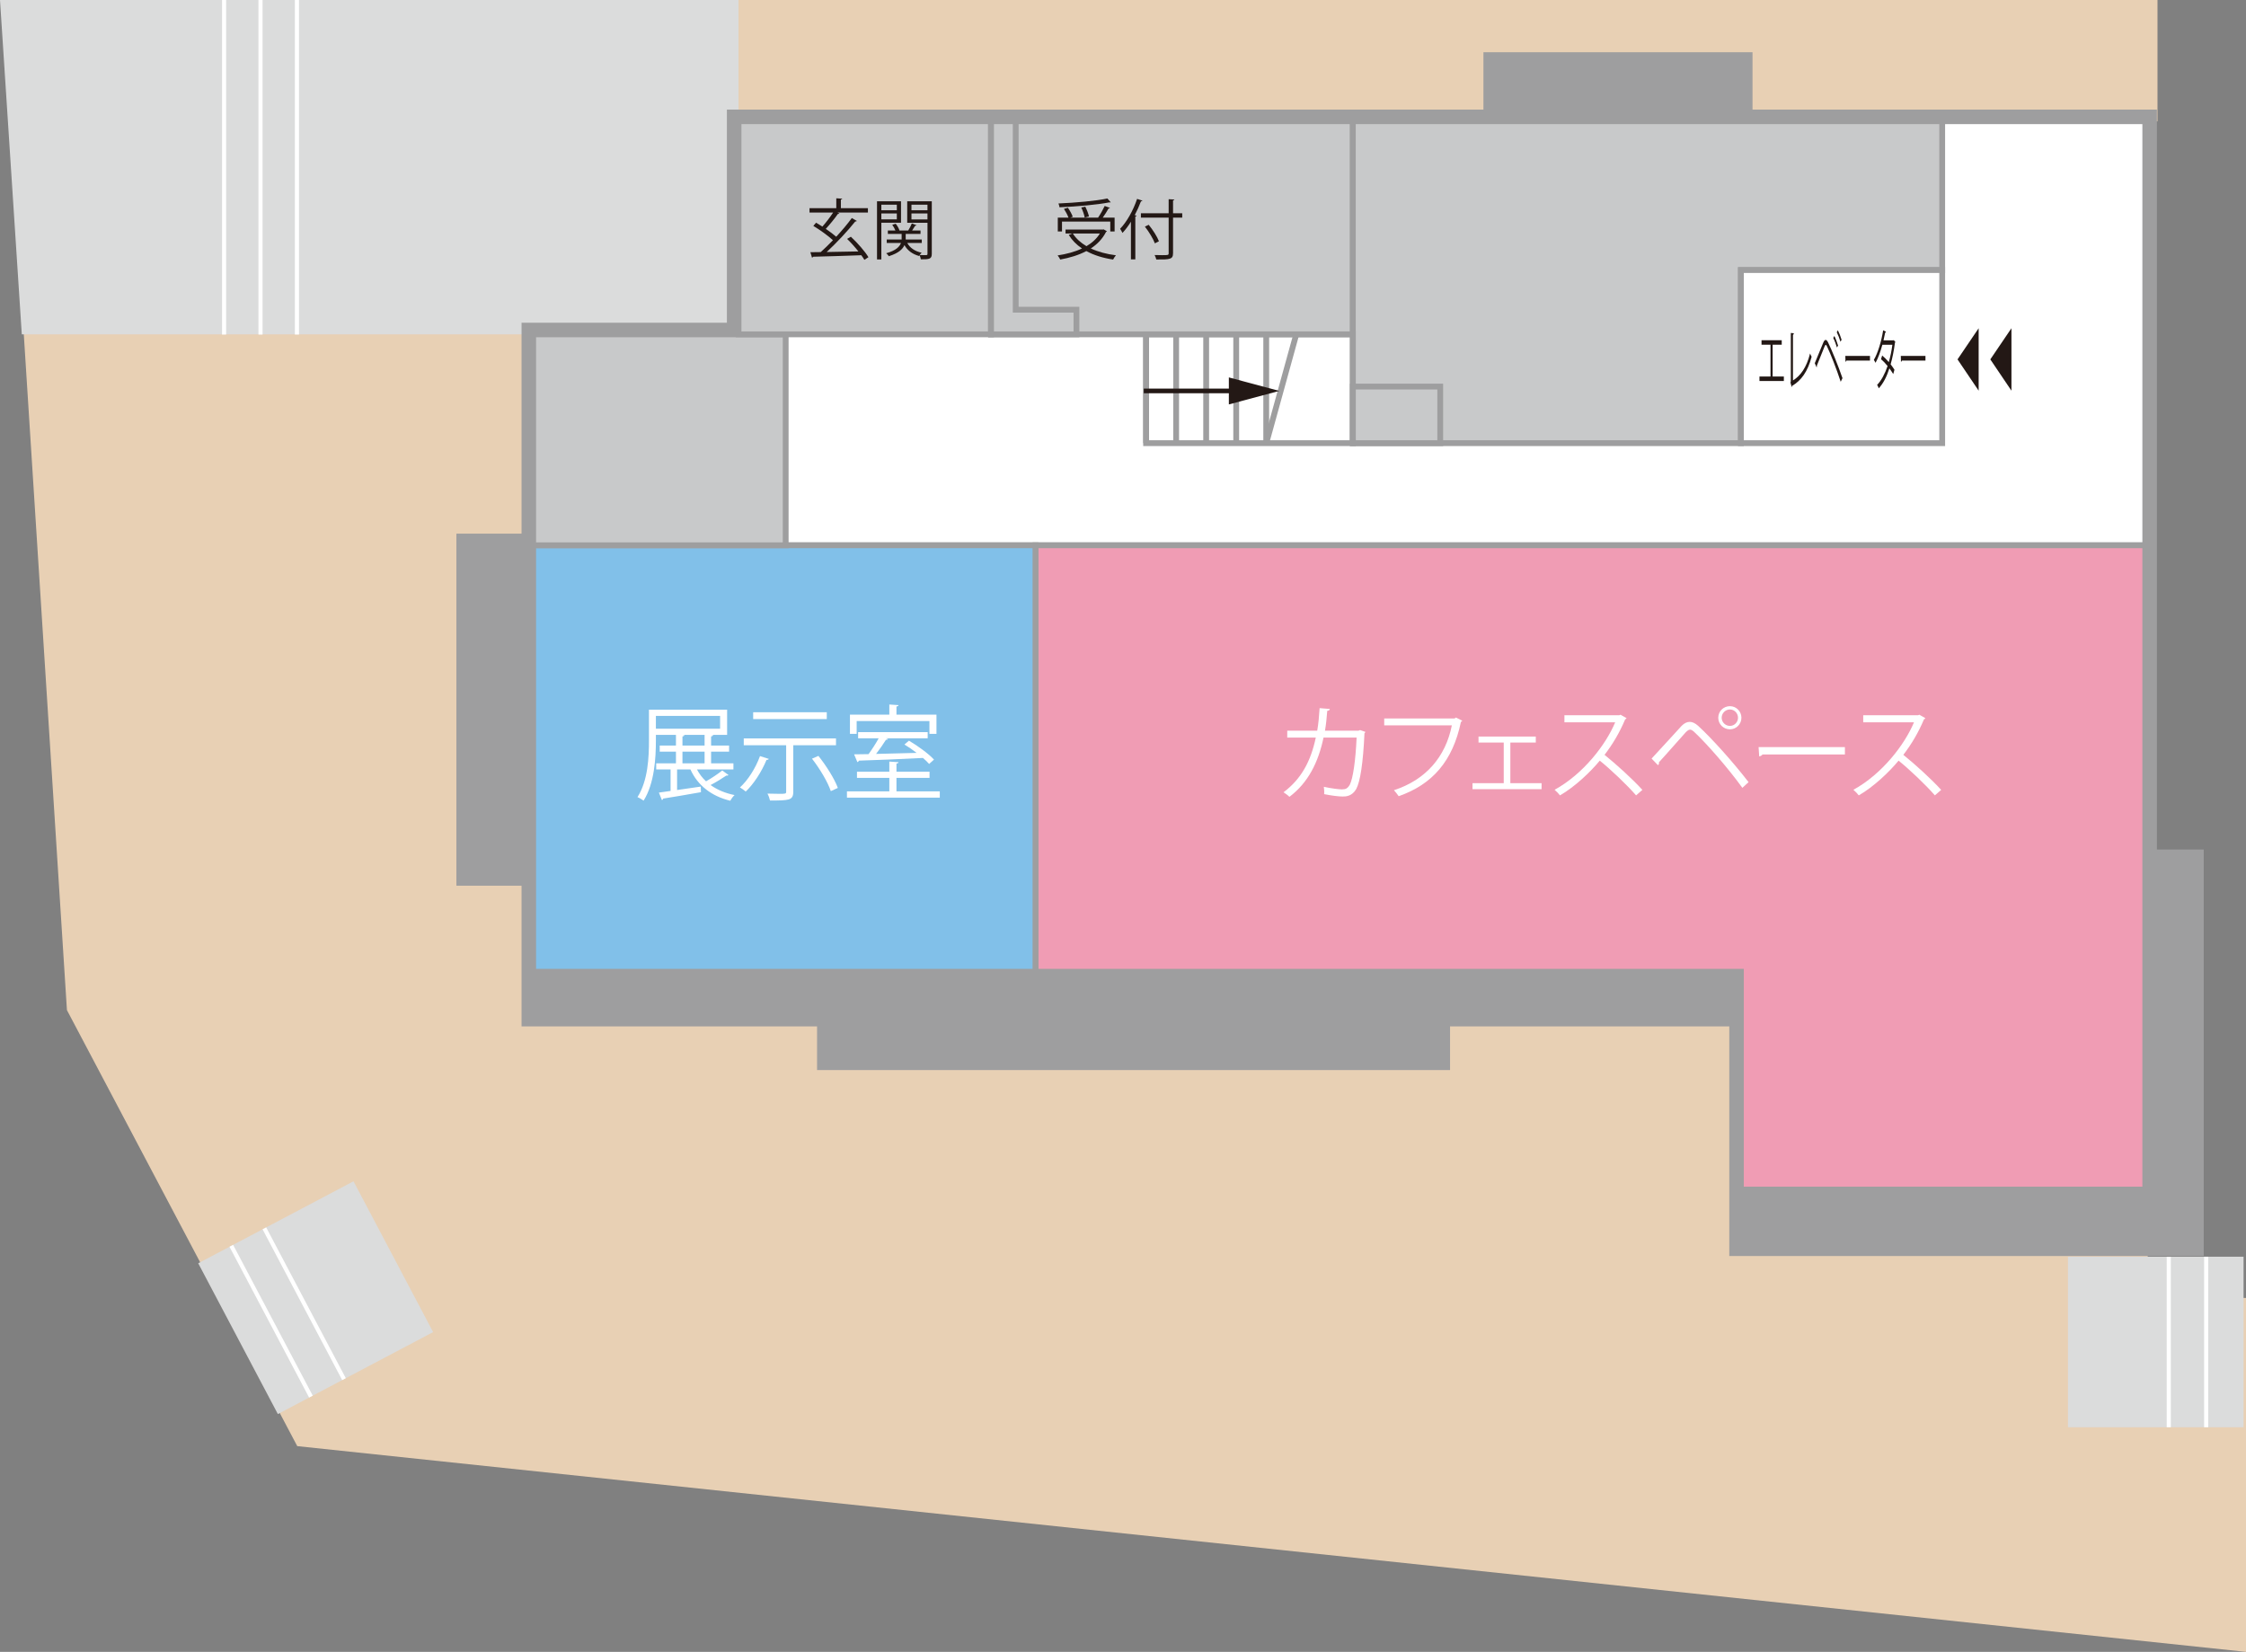 <?xml version="1.0" encoding="utf-8"?>
<!-- Generator: Adobe Illustrator 16.0.0, SVG Export Plug-In . SVG Version: 6.00 Build 0)  -->
<!DOCTYPE svg PUBLIC "-//W3C//DTD SVG 1.1//EN" "http://www.w3.org/Graphics/SVG/1.1/DTD/svg11.dtd">
<svg version="1.1" id="レイヤー_1" xmlns="http://www.w3.org/2000/svg" xmlns:xlink="http://www.w3.org/1999/xlink" x="0px"
	 y="0px" width="722.946px" height="531.757px" viewBox="59.311 32.242 722.946 531.757"
	 enable-background="new 59.311 32.242 722.946 531.757" xml:space="preserve">
<rect x="59.311" y="32.242" width="722.946" height="531.757" fill="#808080" stroke="none"/>
<g>
	<g>
		<polygon fill="#E8D0B4" points="750.625,71.326 753.769,71.326 753.769,32.242 60.096,32.242 80.857,357.407 154.992,497.77 
			782.258,563.999 782.258,450.057 750.625,450.057 		"/>
		<polygon fill="#DBDCDC" points="297.028,139.872 66.326,139.872 59.311,32.242 297.028,32.242 		"/>
		
			<line fill="none" stroke="#FFFFFF" stroke-width="1.319" stroke-miterlimit="10" x1="154.887" y1="32.242" x2="154.887" y2="139.939"/>
		
			<line fill="none" stroke="#FFFFFF" stroke-width="1.319" stroke-miterlimit="10" x1="143.161" y1="32.242" x2="143.161" y2="139.939"/>
		
			<line fill="none" stroke="#FFFFFF" stroke-width="1.319" stroke-miterlimit="10" x1="131.437" y1="32.242" x2="131.437" y2="139.939"/>
		<rect x="724.954" y="436.793" fill="#DBDCDC" width="56.517" height="54.893"/>
		
			<line fill="none" stroke="#FFFFFF" stroke-width="1.319" stroke-miterlimit="10" x1="769.435" y1="436.793" x2="769.435" y2="491.686"/>
		
			<line fill="none" stroke="#FFFFFF" stroke-width="1.319" stroke-miterlimit="10" x1="757.394" y1="436.793" x2="757.394" y2="491.686"/>
		<polygon fill="#DBDCDC" points="173.096,412.516 123.117,438.907 148.748,487.447 198.728,461.061 		"/>
		
			<line fill="none" stroke="#FFFFFF" stroke-width="1.319" stroke-miterlimit="10" x1="159.393" y1="481.825" x2="133.764" y2="433.282"/>
		
			<line fill="none" stroke="#FFFFFF" stroke-width="1.319" stroke-miterlimit="10" x1="170.038" y1="476.206" x2="144.409" y2="427.661"/>
	</g>
	<polygon fill="#9E9E9F" stroke="#9E9E9F" stroke-width="7.48" stroke-miterlimit="10" points="749.84,309.452 749.84,71.264 
		619.675,71.264 619.675,52.798 540.539,52.798 540.539,71.264 297.028,71.264 297.028,139.872 230.927,139.872 230.927,207.774 
		209.958,207.774 209.958,313.618 230.927,313.618 230.927,358.909 326.05,358.909 326.05,372.965 522.316,372.965 522.316,358.909 
		619.675,358.909 619.675,407.844 619.675,415.178 619.675,432.831 741.487,432.831 764.913,432.831 764.913,407.844 
		764.913,309.452 	"/>
	
		<rect x="297.028" y="71.264" fill="#FFFFFF" stroke="#9E9E9F" stroke-width="1.87" stroke-miterlimit="10" width="452.812" height="136.51"/>
	<polygon fill="#F09CB4" stroke="#9E9E9F" stroke-width="1.87" stroke-miterlimit="10" points="619.675,207.774 392.612,207.774 
		392.612,345.063 619.675,345.063 619.675,415.178 749.84,415.178 749.84,207.774 	"/>
	
		<rect x="230.927" y="207.774" fill="#81C0E9" stroke="#9E9E9F" stroke-width="1.87" stroke-miterlimit="10" width="161.685" height="137.289"/>
	
		<rect x="230.927" y="139.872" fill="#C8C9CA" stroke="#9E9E9F" stroke-width="1.87" stroke-miterlimit="10" width="81.277" height="67.901"/>
	
		<rect x="297.028" y="71.264" fill="#C8C9CA" stroke="#9E9E9F" stroke-width="1.87" stroke-miterlimit="10" width="81.279" height="68.607"/>
	
		<rect x="378.308" y="71.264" fill="#C8C9CA" stroke="#9E9E9F" stroke-width="1.87" stroke-miterlimit="10" width="116.455" height="68.607"/>
	<polygon fill="#C8C9CA" stroke="#9E9E9F" stroke-width="1.87" stroke-miterlimit="10" points="386.246,131.936 386.246,71.264 
		378.308,71.264 378.308,127.276 378.308,139.872 390.904,139.872 405.801,139.872 405.801,131.936 	"/>
	<polygon fill="#C8C9CA" stroke="#9E9E9F" stroke-width="1.87" stroke-miterlimit="10" points="494.763,71.264 494.763,119.176 
		494.763,174.901 619.675,174.901 619.675,119.176 684.468,119.176 684.468,71.264 	"/>
	
		<rect x="619.675" y="119.176" fill="#FFFFFF" stroke="#9E9E9F" stroke-width="1.87" stroke-miterlimit="10" width="64.793" height="55.725"/>
	
		<rect x="494.763" y="156.687" fill="#C8C9CA" stroke="#9E9E9F" stroke-width="1.87" stroke-miterlimit="10" width="28.133" height="18.214"/>
	
		<rect x="428.219" y="139.872" fill="none" stroke="#9E9E9F" stroke-width="1.87" stroke-miterlimit="10" width="66.544" height="35.028"/>
	
		<line fill="none" stroke="#9E9E9F" stroke-width="1.87" stroke-miterlimit="10" x1="428.219" y1="174.901" x2="428.219" y2="139.872"/>
	
		<line fill="none" stroke="#9E9E9F" stroke-width="1.87" stroke-miterlimit="10" x1="437.889" y1="174.901" x2="437.889" y2="139.872"/>
	
		<line fill="none" stroke="#9E9E9F" stroke-width="1.87" stroke-miterlimit="10" x1="447.553" y1="174.901" x2="447.553" y2="139.872"/>
	
		<line fill="none" stroke="#9E9E9F" stroke-width="1.87" stroke-miterlimit="10" x1="457.223" y1="174.901" x2="457.223" y2="139.872"/>
	
		<line fill="none" stroke="#9E9E9F" stroke-width="1.87" stroke-miterlimit="10" x1="466.887" y1="174.901" x2="466.887" y2="139.872"/>
	
		<line fill="none" stroke="#9E9E9F" stroke-width="1.87" stroke-miterlimit="10" x1="466.887" y1="174.901" x2="476.556" y2="139.872"/>
	<g>
		<path fill="#231815" d="M626.315,141.768h6.503v1.438h-2.929v10.241h3.612v1.437h-7.853v-1.437h3.555v-10.241h-2.89
			L626.315,141.768L626.315,141.768z"/>
		<path fill="#231815" d="M636.434,154.713c2.414-1.499,4.335-4.075,5.504-8.68c0.124,0.358,0.361,0.803,0.504,1.056
			c-1.283,4.856-3.403,7.688-6.265,9.354c-0.02,0.169-0.075,0.359-0.151,0.424l-0.399-1.479l0.114-0.401v-15.563l0.979,0.104
			c-0.01,0.232-0.096,0.423-0.285,0.465L636.434,154.713L636.434,154.713z"/>
		<path fill="#231815" d="M643.452,149.16c0.724-1.689,2.226-5.406,2.768-6.694c0.247-0.55,0.494-0.803,0.741-0.803
			c0.257,0,0.513,0.296,0.771,0.803c1.227,2.491,3.203,7.37,4.639,11.509l-0.569,1.162c-1.351-4.16-3.337-9.166-4.401-11.362
			c-0.161-0.338-0.286-0.526-0.409-0.526s-0.236,0.211-0.39,0.526c-0.446,1.077-1.835,4.625-2.472,6.146
			c0.01,0.043,0.01,0.104,0.01,0.147c0,0.169-0.038,0.338-0.096,0.443L643.452,149.16z M649.756,140.395
			c0.437,0.845,0.922,2.154,1.197,3.084l-0.36,0.633c-0.276-0.929-0.779-2.302-1.189-3.083L649.756,140.395z M650.878,138.537
			c0.438,0.865,0.932,2.133,1.206,3.084l-0.36,0.633c-0.275-0.929-0.789-2.28-1.188-3.063L650.878,138.537z"/>
		<path fill="#231815" d="M653.285,146.815h7.938v1.5h-7.576c-0.058,0.211-0.182,0.358-0.305,0.401L653.285,146.815z"/>
		<path fill="#231815" d="M669.384,142.296c-0.011,0.104-0.058,0.188-0.114,0.231c-0.352,2.618-0.827,5.025-1.397,6.989
			c0.408,0.528,0.875,1.184,1.228,1.753l-0.399,1.396c-0.343-0.593-0.827-1.289-1.227-1.838c-0.874,2.702-1.996,4.879-3.433,6.42
			c-0.104-0.359-0.352-0.865-0.521-1.099c1.388-1.437,2.5-3.568,3.365-6.082c-0.703-0.865-1.398-1.604-2.103-2.195l0.361-1.184
			c0.694,0.549,1.407,1.268,2.139,2.133c0.494-1.731,0.886-3.568,1.15-5.597h-3.223c-0.58,2.154-1.359,4.287-2.195,5.808
			c-0.124-0.254-0.381-0.718-0.542-0.949c1.245-2.112,2.424-5.913,2.994-9.524l0.902,0.465c-0.037,0.232-0.133,0.295-0.257,0.274
			c-0.133,0.696-0.352,1.73-0.532,2.513h3.156l0.133-0.084L669.384,142.296z"/>
		<path fill="#231815" d="M671.145,146.815h7.938v1.5h-7.576c-0.058,0.211-0.182,0.358-0.306,0.401L671.145,146.815z"/>
	</g>
	<g>
		<path fill="#231815" d="M689.402,147.935l6.801-10.031v20.104L689.402,147.935z"/>
		<path fill="#231815" d="M699.959,147.935l6.8-10.031v20.104L699.959,147.935z"/>
	</g>
	<g>
		<path fill="#231815" d="M333.187,108.447c2.175,2.007,4.562,4.751,5.659,6.589l-1.31,0.846c-0.253-0.444-0.591-0.951-0.993-1.479
			c-5.702,0.211-11.783,0.401-15.521,0.485c-0.042,0.169-0.19,0.274-0.338,0.296l-0.528-1.753l3.337-0.042
			c1.226-1.099,2.576-2.429,3.928-3.822c-1.563-1.437-4.159-3.315-6.313-4.604l0.887-1.034c0.633,0.38,1.331,0.803,2.027,1.246
			c1.162-1.289,2.513-3.063,3.463-4.521h-7.604V99.26h8.616v-3.189l1.9,0.127c-0.021,0.147-0.126,0.254-0.422,0.297v2.767h8.7v1.394
			h-9.8l0.613,0.297c-0.063,0.126-0.253,0.188-0.486,0.169c-0.992,1.436-2.575,3.379-3.886,4.793
			c1.268,0.865,2.471,1.753,3.358,2.534c1.879-2.026,3.674-4.16,5.025-6.02l1.605,0.93c-0.063,0.127-0.253,0.189-0.507,0.189
			c-2.429,3.041-6.082,6.948-9.187,9.82l10.2-0.189c-1.098-1.395-2.407-2.852-3.632-4.034L333.187,108.447z"/>
		<path fill="#231815" d="M349.334,103.948h-6.335v11.807h-1.394V97.042h7.729V103.948z M347.983,98.14h-4.984v1.796h4.984V98.14z
			 M342.999,102.85h4.984v-1.899h-4.984V102.85z M359.239,97.042v16.916c0,1.668-0.781,1.772-3.527,1.772
			c-0.042-0.358-0.231-0.95-0.4-1.33c-0.063,0.084-0.105,0.169-0.147,0.253c-2.175-0.591-3.759-1.795-4.729-3.505
			c-0.57,1.31-1.922,2.598-5.026,3.568c-0.169-0.274-0.549-0.718-0.845-0.95c3.168-0.866,4.329-2.154,4.752-3.314h-4.583v-1.119
			h4.794v-1.795h-4.436v-1.1h2.429c-0.211-0.569-0.612-1.288-1.015-1.837l1.12-0.338c0.528,0.654,1.035,1.541,1.204,2.154
			l-0.063,0.021h2.893c0.401-0.634,0.908-1.626,1.162-2.279l1.5,0.591c-0.063,0.127-0.232,0.169-0.422,0.146
			c-0.253,0.423-0.634,1.035-0.993,1.542h2.703v1.1h-4.772v1.795h5.175v1.119h-4.667c0.845,1.584,2.448,2.682,4.625,3.146
			c-0.212,0.169-0.443,0.465-0.634,0.739c0.57,0.021,1.099,0.042,1.499,0.042c0.908,0,1.015,0,1.015-0.422v-9.989h-6.525v-6.927
			L359.239,97.042L359.239,97.042z M357.845,98.14h-5.152v1.796h5.152V98.14z M352.692,102.871h5.152v-1.921h-5.152V102.871z"/>
	</g>
	<g>
		<path fill="#231815" d="M414.559,106.082l1.056,0.611c-0.042,0.105-0.169,0.169-0.295,0.211c-1.12,2.219-2.83,3.971-4.899,5.321
			c2.323,1.077,5.068,1.816,8.088,2.196c-0.316,0.338-0.696,0.95-0.907,1.373c-3.252-0.485-6.167-1.395-8.616-2.726
			c-2.492,1.311-5.385,2.177-8.405,2.726c-0.169-0.38-0.549-1.015-0.845-1.33c2.809-0.423,5.533-1.141,7.855-2.239
			c-1.752-1.183-3.188-2.618-4.266-4.35l1.119-0.465h-2.154v-1.269h11.995L414.559,106.082z M401.148,103.568v3.189h-1.353v-4.456
			h3.442c-0.274-0.803-0.887-1.943-1.457-2.81l1.267-0.381c0.635,0.908,1.311,2.134,1.563,2.915l-0.802,0.274h8.954
			c0.738-1.077,1.626-2.661,2.133-3.76l1.688,0.634c-0.063,0.127-0.231,0.169-0.442,0.169c-0.465,0.866-1.204,2.007-1.88,2.957
			h3.821v4.456h-1.394v-3.189L401.148,103.568L401.148,103.568z M416.839,97.359c-0.063,0.043-0.127,0.063-0.231,0.063
			c-0.063,0-0.126-0.021-0.211-0.042c-3.864,0.781-10.496,1.352-16.05,1.584c-0.021-0.359-0.211-0.887-0.339-1.226
			c5.513-0.231,12.122-0.823,15.755-1.604L416.839,97.359z M404.633,107.412c1.035,1.626,2.534,2.978,4.394,4.075
			c1.795-1.057,3.294-2.407,4.308-4.075H404.633z M408.646,98.774c0.507,0.993,1.035,2.346,1.183,3.146l-1.373,0.358
			c-0.126-0.845-0.611-2.195-1.098-3.23L408.646,98.774z"/>
		<path fill="#231815" d="M423.337,103.61c-0.845,1.373-1.773,2.599-2.725,3.611c-0.169-0.338-0.528-1.014-0.761-1.33
			c2.133-2.196,4.224-5.892,5.47-9.63l1.731,0.57c-0.084,0.146-0.232,0.211-0.485,0.211c-0.57,1.521-1.246,3.02-2.007,4.456
			l0.592,0.169c-0.021,0.146-0.146,0.231-0.4,0.273v13.79h-1.415V103.61L423.337,103.61z M439.851,100.886v1.415h-2.956v11.425
			c0,1.119-0.317,1.563-1.057,1.795c-0.761,0.253-2.111,0.274-4.329,0.253c-0.084-0.38-0.338-1.034-0.549-1.436
			c0.887,0.021,1.73,0.042,2.429,0.042c1.964,0,2.091,0,2.091-0.654v-11.425h-8.933v-1.415h8.933v-4.52l1.837,0.104
			c-0.021,0.148-0.127,0.254-0.422,0.296v4.118L439.851,100.886L439.851,100.886z M429.06,104.603
			c1.33,1.626,2.745,3.844,3.294,5.301l-1.309,0.677c-0.528-1.438-1.901-3.718-3.211-5.387L429.06,104.603z"/>
	</g>
	<g>
		<path fill="#FFFFFF" d="M283.641,279.93c0.766,1.431,1.729,2.729,2.929,3.827c1.797-0.998,3.894-2.43,5.225-3.494l1.997,1.464
			c-0.1,0.167-0.366,0.233-0.666,0.167c-1.298,0.898-3.328,2.13-5.092,3.063c2.13,1.529,4.727,2.629,7.721,3.228
			c-0.499,0.434-1.098,1.266-1.363,1.831c-6.091-1.465-10.518-4.959-12.847-10.084h-4.293v6.623c2.396-0.333,5.06-0.732,7.621-1.099
			l0.066,1.797c-4.459,0.799-9.218,1.598-12.181,2.063c0,0.268-0.199,0.434-0.398,0.466l-0.965-2.396
			c1.064-0.134,2.362-0.333,3.76-0.533v-6.922h-4.626v-1.964h6.356v-3.76h-5.226v-1.964h5.226v-3.429h-6.456v1.765
			c0,5.725-0.467,13.878-3.96,19.401c-0.434-0.333-1.432-0.933-1.964-1.132c3.396-5.358,3.694-12.846,3.694-18.271v-9.885h25.159
			v8.12h-5.06v0.033h0.566c-0.034,0.233-0.233,0.399-0.666,0.466v2.929h5.791v1.965H288.2v3.76h7.188v1.964L283.641,279.93
			L283.641,279.93z M270.429,262.692v4.126h20.667v-4.126H270.429z M279.614,268.848c-0.033,0.233-0.2,0.399-0.632,0.466v2.93h7.122
			v-3.429h-7.022v0.033H279.614L279.614,268.848z M278.981,274.207v3.76h7.122v-3.76H278.981z"/>
		<path fill="#FFFFFF" d="M306.769,276.536c-0.101,0.232-0.333,0.333-0.732,0.333c-1.563,3.794-4.093,7.721-6.688,10.184
			c-0.434-0.399-1.299-0.999-1.864-1.331c2.529-2.264,5.024-6.157,6.456-10.084L306.769,276.536z M328.4,272.143h-13.745v14.909
			c0,1.497-0.366,2.163-1.464,2.529c-1.132,0.332-3.063,0.365-6.024,0.365c-0.133-0.633-0.466-1.598-0.832-2.229
			c1.398,0.033,2.729,0.066,3.729,0.066c2.163,0,2.296,0,2.296-0.731v-14.909h-13.646v-2.196H328.4V272.143z M325.438,261.527v2.196
			h-23.695v-2.196H325.438z M326.736,286.918c-0.932-2.828-3.527-7.223-6.057-10.449l2.063-0.898
			c2.529,3.161,5.225,7.454,6.257,10.316L326.736,286.918z"/>
		<path fill="#FFFFFF" d="M347.868,286.986h13.944v2.029h-29.885v-2.029h13.645v-4.326h-10.417v-1.996h10.417v-3.263l2.962,0.2
			c-0.033,0.232-0.233,0.399-0.666,0.434v2.629h10.649v1.996h-10.649V286.986z M335.055,264.355v4.127h-2.163v-6.188h12.679v-3.262
			l2.962,0.198c-0.033,0.233-0.233,0.399-0.666,0.434v2.63h12.879v6.188h-2.263v-4.127H335.055L335.055,264.355z M358.384,278.167
			c-0.498-0.6-1.197-1.231-1.996-1.932c-7.488,0.399-15.441,0.699-20.634,0.865c-0.065,0.268-0.232,0.434-0.466,0.467l-1.064-2.496
			c1.363,0,2.929-0.032,4.658-0.066c1.099-1.497,2.363-3.461,3.262-5.091h-6.623v-1.997h22.396v1.997h-13.412l0.633,0.231
			c-0.066,0.166-0.333,0.268-0.666,0.268c-0.832,1.331-2.03,3.062-3.162,4.524c3.994-0.1,8.586-0.199,13.046-0.332
			c-1.266-0.999-2.663-1.931-3.927-2.695l1.464-1.231c2.896,1.697,6.355,4.227,8.054,6.091L358.384,278.167z"/>
	</g>
	<g>
		<path fill="#FFFFFF" d="M498.809,267.85c-0.067,0.133-0.134,0.299-0.301,0.434c-0.433,9.584-1.363,15.606-2.662,17.971
			c-1.331,2.296-3.262,2.396-4.359,2.396c-1.298,0-3.66-0.3-5.957-0.766c0.066-0.666,0-1.664-0.1-2.363
			c2.496,0.566,5.059,0.832,5.824,0.832c1.196,0,1.862-0.3,2.563-1.563c0.998-2.029,1.83-7.62,2.162-15.108H485.33
			c-1.664,7.954-4.959,14.543-10.981,19.069c-0.399-0.434-1.266-1.065-1.896-1.465c5.757-4.326,8.785-10.018,10.384-17.604h-9.187
			v-2.229h9.651c0.398-2.363,0.599-4.493,0.765-7.256l3.295,0.267c-0.033,0.366-0.332,0.565-0.832,0.6
			c-0.199,2.43-0.365,4.261-0.731,6.391h10.782l0.533-0.2L498.809,267.85z"/>
		<path fill="#FFFFFF" d="M529.99,264.255c-0.1,0.167-0.231,0.3-0.432,0.366c-2.63,12.612-9.152,20.101-20.035,23.928
			c-0.365-0.565-1.098-1.464-1.531-1.93c10.317-3.361,16.642-10.783,18.638-20.866h-21.765v-2.229h22.629l0.467-0.3L529.99,264.255z
			"/>
		<path fill="#FFFFFF" d="M553.652,269.347v1.931h-8.188v13.078h10.051v1.932h-22.23v-1.932h10.052v-13.078h-8.121v-1.931H553.652z"
			/>
		<path fill="#FFFFFF" d="M582.871,263.423c-0.065,0.167-0.232,0.3-0.434,0.366c-1.797,4.227-3.926,7.888-6.655,11.447
			c3.628,2.896,9.085,7.854,12.181,11.282l-2.029,1.765c-2.93-3.396-8.286-8.453-11.682-11.184
			c-2.93,3.563-7.987,8.42-12.813,11.184c-0.367-0.5-1.166-1.331-1.73-1.799c9.219-5.058,16.506-14.51,19.501-21.73h-16.341v-2.263
			h17.639l0.434-0.166L582.871,263.423z"/>
		<path fill="#FFFFFF" d="M590.925,276.436c2.528-2.662,7.787-8.52,9.684-10.55c0.865-0.865,1.73-1.265,2.596-1.265
			c0.898,0,1.798,0.466,2.695,1.265c4.293,3.927,11.216,11.614,16.241,18.138l-1.997,1.83c-4.726-6.556-11.682-14.442-15.408-17.903
			c-0.565-0.532-0.998-0.832-1.432-0.832c-0.433,0-0.832,0.333-1.363,0.832c-1.563,1.696-6.424,7.287-8.653,9.685
			c0.033,0.066,0.033,0.166,0.033,0.232c0,0.267-0.133,0.531-0.333,0.698L590.925,276.436z M616.148,259.563
			c2.031,0,3.695,1.664,3.695,3.729c0,2.063-1.664,3.728-3.695,3.728c-2.096,0-3.76-1.664-3.76-3.728
			C612.389,261.161,614.119,259.563,616.148,259.563z M618.745,263.291c0-1.464-1.165-2.662-2.597-2.662
			c-1.463,0-2.662,1.198-2.662,2.662c0,1.431,1.199,2.629,2.662,2.629C617.646,265.919,618.745,264.655,618.745,263.291z"/>
		<path fill="#FFFFFF" d="M625.367,272.742h27.788v2.362h-26.523c-0.199,0.332-0.632,0.565-1.064,0.632L625.367,272.742z"/>
		<path fill="#FFFFFF" d="M679.047,263.423c-0.066,0.167-0.233,0.3-0.434,0.366c-1.797,4.227-3.927,7.888-6.656,11.447
			c3.629,2.896,9.087,7.854,12.182,11.282l-2.03,1.765c-2.928-3.396-8.286-8.453-11.681-11.184
			c-2.93,3.563-7.987,8.42-12.813,11.184c-0.366-0.5-1.165-1.331-1.729-1.799c9.218-5.058,16.507-14.51,19.501-21.73h-16.34v-2.263
			h17.639l0.432-0.166L679.047,263.423z"/>
	</g>
	<g>
		<g>
			
				<line fill="none" stroke="#231815" stroke-width="1.496" stroke-miterlimit="10" x1="457.822" y1="158.083" x2="427.474" y2="158.083"/>
			<g>
				<polygon fill="#231815" points="454.857,153.736 471.076,158.083 454.857,162.429 				"/>
			</g>
		</g>
	</g>
</g>
</svg>
